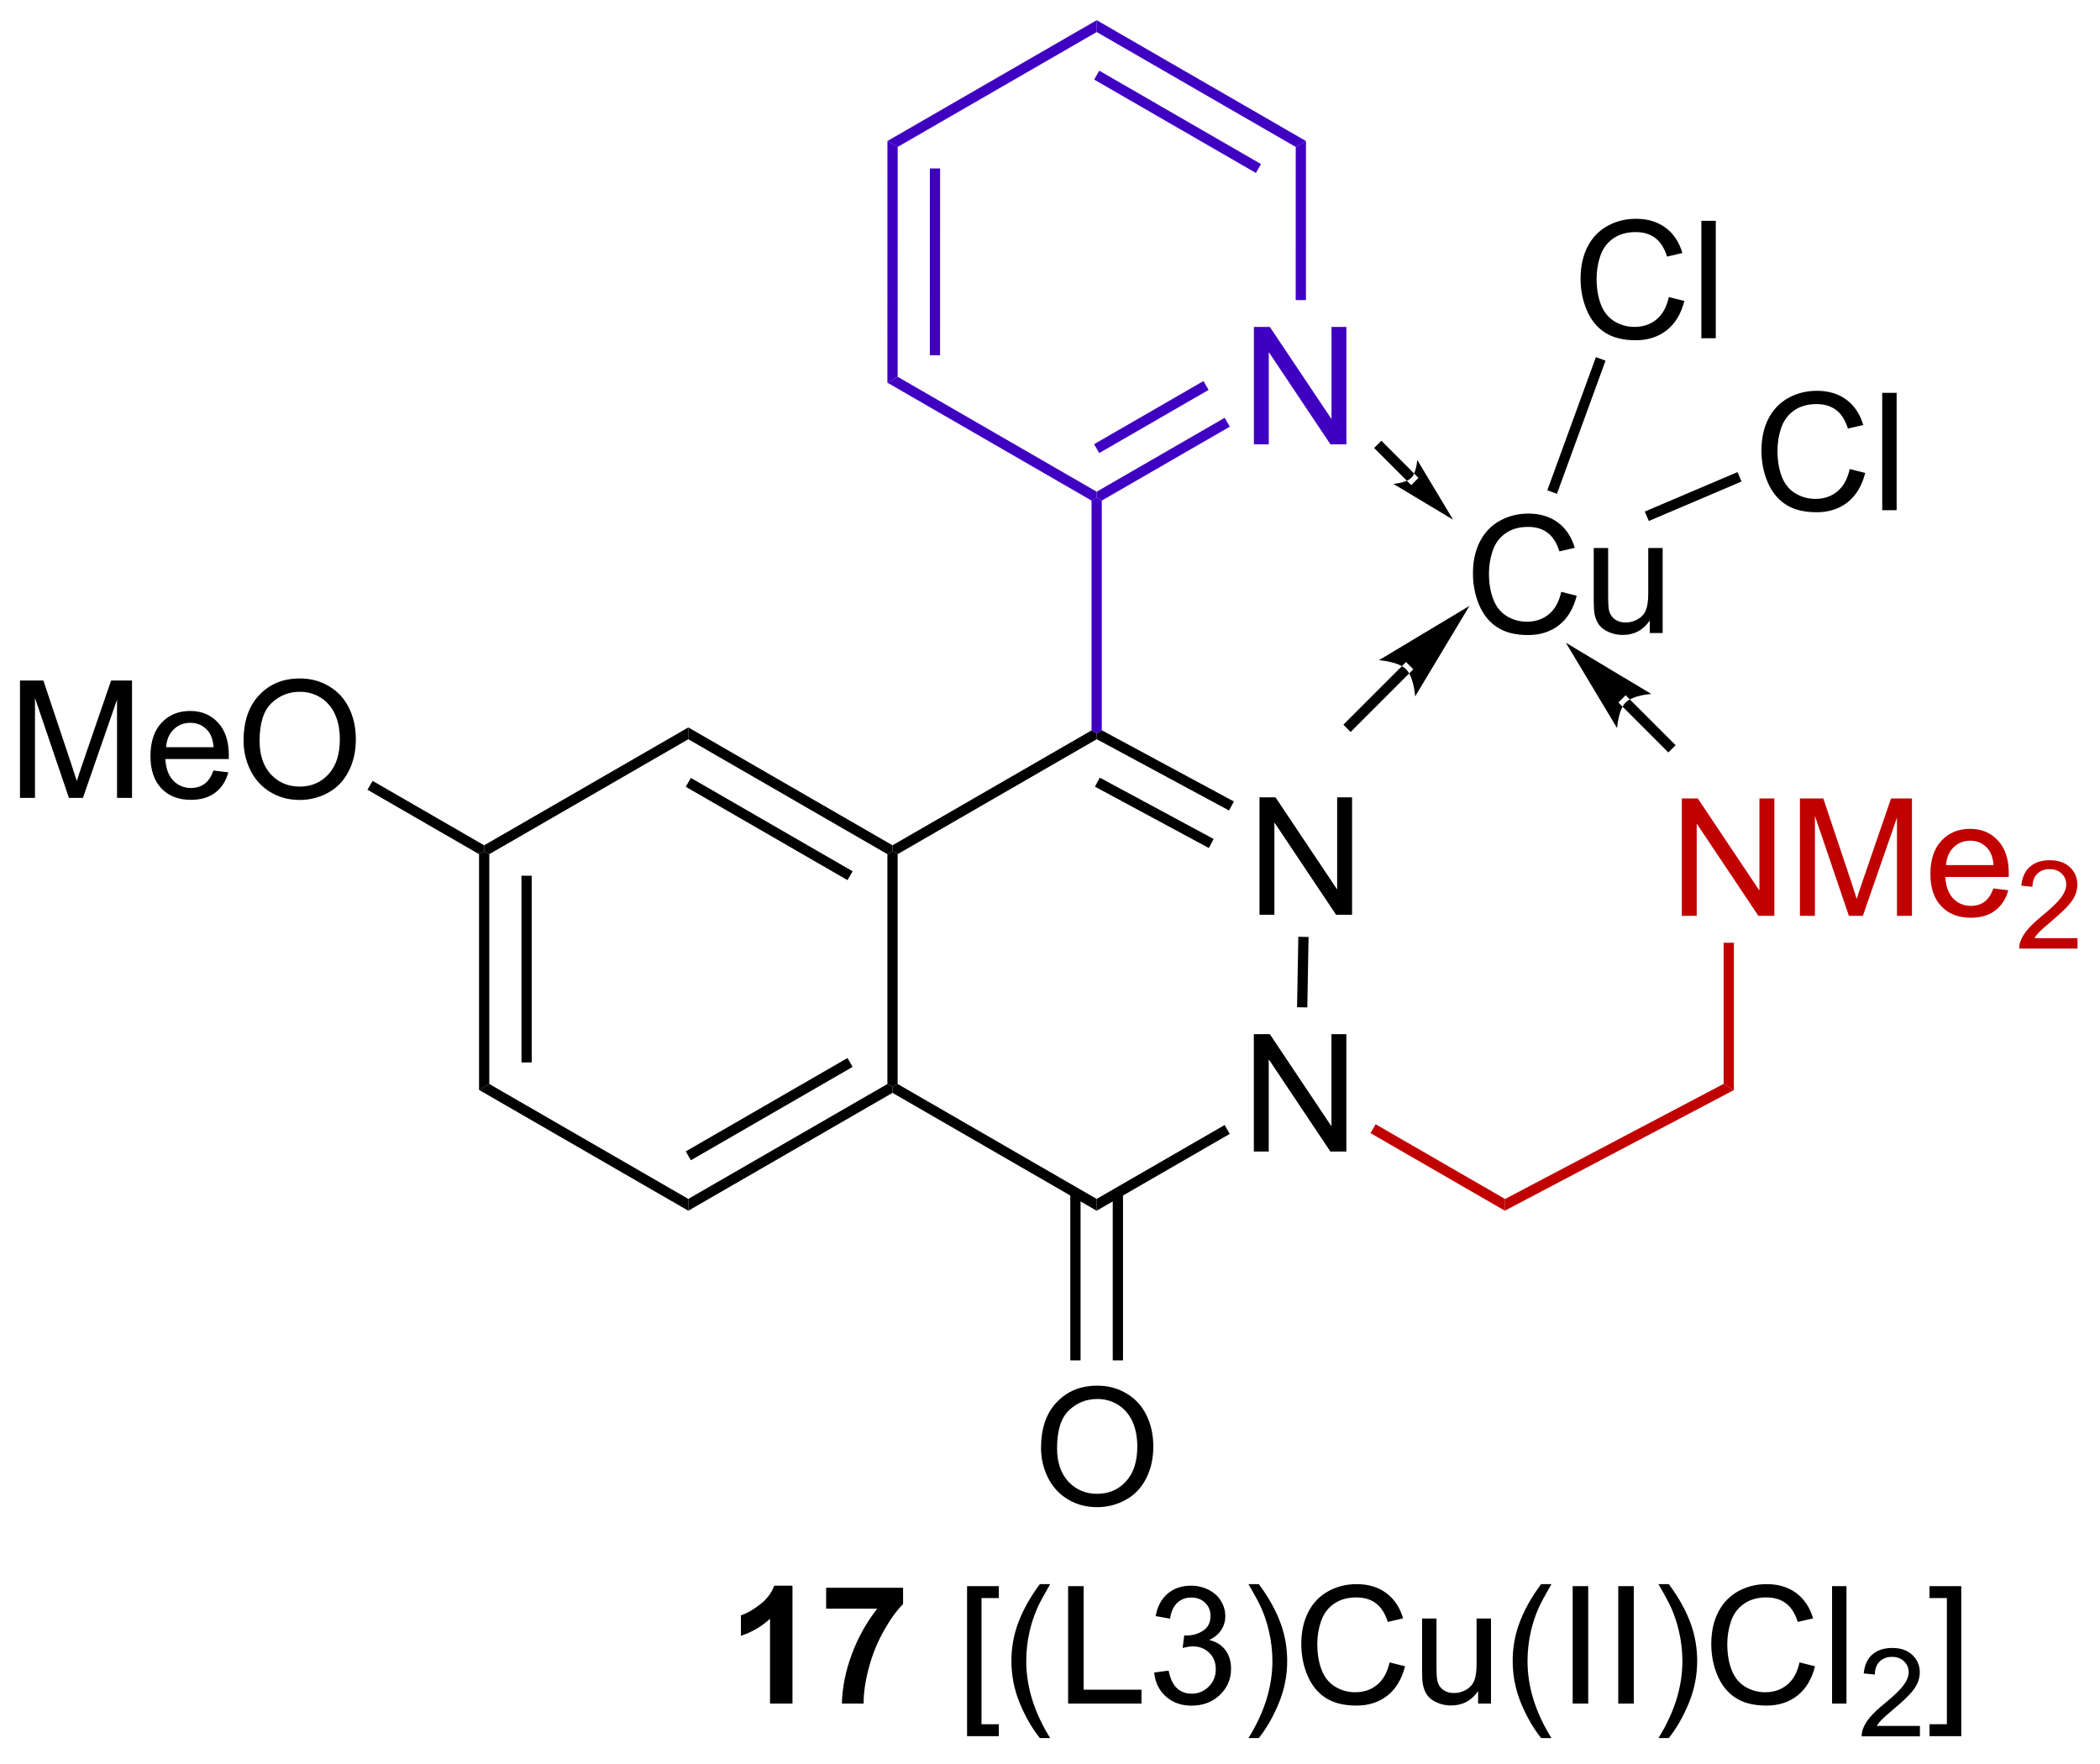 <?xml version="1.0" encoding="UTF-8"?>
<!DOCTYPE svg PUBLIC '-//W3C//DTD SVG 1.0//EN'
          'http://www.w3.org/TR/2001/REC-SVG-20010904/DTD/svg10.dtd'>
<svg stroke-dasharray="none" shape-rendering="auto" xmlns="http://www.w3.org/2000/svg" font-family="'Dialog'" text-rendering="auto" width="281" fill-opacity="1" color-interpolation="auto" color-rendering="auto" preserveAspectRatio="xMidYMid meet" font-size="12px" viewBox="0 0 281 236" fill="black" xmlns:xlink="http://www.w3.org/1999/xlink" stroke="black" image-rendering="auto" stroke-miterlimit="10" stroke-linecap="square" stroke-linejoin="miter" font-style="normal" stroke-width="1" height="236" stroke-dashoffset="0" font-weight="normal" stroke-opacity="1"
><!--Generated by the Batik Graphics2D SVG Generator--><defs id="genericDefs"
  /><g
  ><defs id="defs1"
    ><clipPath clipPathUnits="userSpaceOnUse" id="clipPath1"
      ><path d="M2.242 0.646 L107.483 0.646 L107.483 88.845 L2.242 88.845 L2.242 0.646 Z"
      /></clipPath
      ><clipPath clipPathUnits="userSpaceOnUse" id="clipPath2"
      ><path d="M104.367 549.16 L104.367 634.907 L206.681 634.907 L206.681 549.16 Z"
      /></clipPath
    ></defs
    ><g transform="scale(2.667,2.667) translate(-2.242,-0.646) matrix(1.029,0,0,1.029,-105.11,-564.221)"
    ><path d="M165.738 593.549 L165.738 587.823 L166.516 587.823 L169.524 592.318 L169.524 587.823 L170.251 587.823 L170.251 593.549 L169.472 593.549 L166.464 589.049 L166.464 593.549 L165.738 593.549 Z" stroke="none" clip-path="url(#clipPath2)"
    /></g
    ><g transform="matrix(2.743,0,0,2.743,-286.271,-1506.31)"
    ><path d="M165.529 605.321 L165.529 599.595 L166.308 599.595 L169.315 604.09 L169.315 599.595 L170.042 599.595 L170.042 605.321 L169.263 605.321 L166.256 600.821 L166.256 605.321 L165.529 605.321 Z" stroke="none" clip-path="url(#clipPath2)"
    /></g
    ><g transform="matrix(2.743,0,0,2.743,-286.271,-1506.31)"
    ><path d="M155.148 619.781 Q155.148 618.354 155.914 617.55 Q156.68 616.742 157.891 616.742 Q158.682 616.742 159.318 617.123 Q159.956 617.5 160.289 618.177 Q160.625 618.854 160.625 619.714 Q160.625 620.586 160.273 621.274 Q159.922 621.961 159.276 622.315 Q158.633 622.669 157.885 622.669 Q157.078 622.669 156.44 622.279 Q155.805 621.886 155.476 621.211 Q155.148 620.534 155.148 619.781 ZM155.93 619.792 Q155.93 620.828 156.484 621.425 Q157.042 622.018 157.883 622.018 Q158.737 622.018 159.289 621.417 Q159.844 620.815 159.844 619.711 Q159.844 619.011 159.607 618.49 Q159.37 617.969 158.914 617.683 Q158.461 617.393 157.893 617.393 Q157.089 617.393 156.508 617.948 Q155.93 618.5 155.93 619.792 Z" stroke="none" clip-path="url(#clipPath2)"
    /></g
    ><g fill="rgb(64,0,193)" transform="matrix(2.743,0,0,2.743,-286.271,-1506.31)" stroke="rgb(64,0,193)"
    ><path d="M165.532 570.822 L165.532 565.095 L166.31 565.095 L169.318 569.59 L169.318 565.095 L170.045 565.095 L170.045 570.822 L169.266 570.822 L166.258 566.322 L166.258 570.822 L165.532 570.822 Z" stroke="none" clip-path="url(#clipPath2)"
    /></g
    ><g fill="rgb(193,0,0)" transform="matrix(2.743,0,0,2.743,-286.271,-1506.31)" stroke="rgb(193,0,0)"
    ><path d="M186.407 593.822 L186.407 588.096 L187.185 588.096 L190.193 592.591 L190.193 588.096 L190.92 588.096 L190.92 593.822 L190.141 593.822 L187.133 589.322 L187.133 593.822 L186.407 593.822 ZM192.168 593.822 L192.168 588.096 L193.309 588.096 L194.666 592.15 Q194.853 592.716 194.939 592.997 Q195.036 592.684 195.244 592.08 L196.614 588.096 L197.634 588.096 L197.634 593.822 L196.903 593.822 L196.903 589.028 L195.239 593.822 L194.556 593.822 L192.9 588.947 L192.9 593.822 L192.168 593.822 ZM201.606 592.486 L202.332 592.575 Q202.161 593.213 201.694 593.564 Q201.231 593.916 200.509 593.916 Q199.598 593.916 199.064 593.356 Q198.533 592.794 198.533 591.783 Q198.533 590.736 199.072 590.158 Q199.611 589.58 200.47 589.58 Q201.301 589.58 201.827 590.148 Q202.356 590.713 202.356 591.739 Q202.356 591.802 202.353 591.927 L199.259 591.927 Q199.298 592.611 199.645 592.976 Q199.994 593.338 200.512 593.338 Q200.9 593.338 201.173 593.135 Q201.447 592.932 201.606 592.486 ZM199.298 591.348 L201.614 591.348 Q201.567 590.825 201.348 590.564 Q201.012 590.158 200.478 590.158 Q199.994 590.158 199.663 590.484 Q199.332 590.807 199.298 591.348 Z" stroke="none" clip-path="url(#clipPath2)"
    /></g
    ><g fill="rgb(193,0,0)" transform="matrix(2.743,0,0,2.743,-286.271,-1506.31)" stroke="rgb(193,0,0)"
    ><path d="M205.709 594.914 L205.709 595.422 L202.869 595.422 Q202.864 595.231 202.932 595.055 Q203.039 594.766 203.278 594.485 Q203.518 594.203 203.969 593.834 Q204.668 593.26 204.914 592.924 Q205.161 592.588 205.161 592.289 Q205.161 591.977 204.936 591.762 Q204.713 591.545 204.352 591.545 Q203.971 591.545 203.743 591.774 Q203.514 592.002 203.512 592.407 L202.969 592.352 Q203.026 591.744 203.389 591.428 Q203.752 591.11 204.364 591.11 Q204.983 591.11 205.342 591.453 Q205.703 591.795 205.703 592.301 Q205.703 592.559 205.598 592.809 Q205.493 593.057 205.246 593.332 Q205.002 593.608 204.434 594.088 Q203.959 594.487 203.825 594.629 Q203.69 594.772 203.602 594.914 L205.709 594.914 Z" stroke="none" clip-path="url(#clipPath2)"
    /></g
    ><g transform="matrix(2.743,0,0,2.743,-286.271,-1506.31)"
    ><path d="M105.339 588.071 L105.339 582.344 L106.48 582.344 L107.836 586.399 Q108.024 586.964 108.11 587.245 Q108.206 586.933 108.415 586.329 L109.784 582.344 L110.805 582.344 L110.805 588.071 L110.073 588.071 L110.073 583.277 L108.409 588.071 L107.727 588.071 L106.071 583.196 L106.071 588.071 L105.339 588.071 ZM114.776 586.735 L115.503 586.823 Q115.331 587.462 114.865 587.813 Q114.401 588.165 113.68 588.165 Q112.769 588.165 112.235 587.605 Q111.704 587.042 111.704 586.032 Q111.704 584.985 112.243 584.407 Q112.782 583.829 113.641 583.829 Q114.472 583.829 114.998 584.396 Q115.526 584.962 115.526 585.988 Q115.526 586.05 115.524 586.175 L112.43 586.175 Q112.469 586.86 112.816 587.225 Q113.165 587.587 113.683 587.587 Q114.071 587.587 114.344 587.383 Q114.618 587.18 114.776 586.735 ZM112.469 585.597 L114.784 585.597 Q114.737 585.073 114.519 584.813 Q114.183 584.407 113.649 584.407 Q113.165 584.407 112.834 584.732 Q112.503 585.055 112.469 585.597 ZM116.246 585.282 Q116.246 583.855 117.012 583.05 Q117.778 582.243 118.989 582.243 Q119.78 582.243 120.416 582.623 Q121.054 583.001 121.387 583.678 Q121.723 584.355 121.723 585.214 Q121.723 586.087 121.371 586.774 Q121.02 587.462 120.374 587.816 Q119.731 588.17 118.984 588.17 Q118.176 588.17 117.538 587.779 Q116.903 587.386 116.575 586.712 Q116.246 586.034 116.246 585.282 ZM117.028 585.292 Q117.028 586.329 117.582 586.925 Q118.14 587.519 118.981 587.519 Q119.835 587.519 120.387 586.917 Q120.942 586.316 120.942 585.212 Q120.942 584.511 120.705 583.99 Q120.468 583.469 120.012 583.183 Q119.559 582.894 118.991 582.894 Q118.187 582.894 117.606 583.448 Q117.028 584.001 117.028 585.292 Z" stroke="none" clip-path="url(#clipPath2)"
    /></g
    ><g transform="matrix(2.743,0,0,2.743,-286.271,-1506.31)"
    ><path d="M180.523 578.019 L181.28 578.209 Q181.043 579.144 180.424 579.636 Q179.804 580.126 178.911 580.126 Q177.983 580.126 177.403 579.748 Q176.825 579.371 176.52 578.657 Q176.218 577.941 176.218 577.121 Q176.218 576.225 176.559 575.561 Q176.903 574.894 177.533 574.548 Q178.163 574.201 178.921 574.201 Q179.78 574.201 180.366 574.639 Q180.952 575.076 181.184 575.871 L180.437 576.045 Q180.239 575.42 179.858 575.136 Q179.481 574.85 178.905 574.85 Q178.246 574.85 177.801 575.168 Q177.358 575.483 177.179 576.016 Q176.999 576.55 176.999 577.115 Q176.999 577.847 177.213 578.391 Q177.426 578.936 177.874 579.207 Q178.325 579.475 178.848 579.475 Q179.483 579.475 179.924 579.108 Q180.366 578.74 180.523 578.019 ZM184.844 580.027 L184.844 579.418 Q184.36 580.121 183.526 580.121 Q183.159 580.121 182.841 579.98 Q182.524 579.839 182.368 579.626 Q182.214 579.412 182.151 579.105 Q182.11 578.897 182.11 578.449 L182.11 575.879 L182.813 575.879 L182.813 578.178 Q182.813 578.73 182.855 578.92 Q182.922 579.199 183.136 579.358 Q183.352 579.514 183.667 579.514 Q183.985 579.514 184.261 579.352 Q184.539 579.191 184.654 578.912 Q184.769 578.631 184.769 578.1 L184.769 575.879 L185.472 575.879 L185.472 580.027 L184.844 580.027 Z" stroke="none" clip-path="url(#clipPath2)"
    /></g
    ><g transform="matrix(2.743,0,0,2.743,-286.271,-1506.31)"
    ><path d="M185.773 563.638 L186.531 563.828 Q186.294 564.763 185.674 565.255 Q185.054 565.745 184.161 565.745 Q183.234 565.745 182.653 565.367 Q182.075 564.99 181.77 564.276 Q181.468 563.56 181.468 562.74 Q181.468 561.844 181.81 561.18 Q182.153 560.513 182.783 560.167 Q183.414 559.82 184.172 559.82 Q185.031 559.82 185.617 560.258 Q186.203 560.695 186.435 561.49 L185.687 561.664 Q185.489 561.039 185.109 560.755 Q184.731 560.469 184.156 560.469 Q183.497 560.469 183.052 560.786 Q182.609 561.102 182.429 561.635 Q182.25 562.169 182.25 562.734 Q182.25 563.466 182.463 564.01 Q182.677 564.555 183.125 564.826 Q183.575 565.094 184.099 565.094 Q184.734 565.094 185.174 564.727 Q185.617 564.359 185.773 563.638 ZM187.36 565.646 L187.36 559.919 L188.063 559.919 L188.063 565.646 L187.36 565.646 Z" stroke="none" clip-path="url(#clipPath2)"
    /></g
    ><g transform="matrix(2.743,0,0,2.743,-286.271,-1506.31)"
    ><path d="M194.596 572.028 L195.354 572.218 Q195.117 573.153 194.497 573.646 Q193.877 574.135 192.984 574.135 Q192.057 574.135 191.476 573.758 Q190.898 573.38 190.593 572.666 Q190.291 571.95 190.291 571.13 Q190.291 570.234 190.632 569.57 Q190.976 568.903 191.606 568.557 Q192.237 568.211 192.994 568.211 Q193.854 568.211 194.44 568.648 Q195.026 569.086 195.257 569.88 L194.51 570.054 Q194.312 569.429 193.932 569.146 Q193.554 568.859 192.979 568.859 Q192.32 568.859 191.875 569.177 Q191.432 569.492 191.252 570.026 Q191.073 570.56 191.073 571.125 Q191.073 571.856 191.286 572.401 Q191.5 572.945 191.948 573.216 Q192.398 573.484 192.922 573.484 Q193.557 573.484 193.997 573.117 Q194.44 572.75 194.596 572.028 ZM196.183 574.036 L196.183 568.31 L196.886 568.31 L196.886 574.036 L196.183 574.036 Z" stroke="none" clip-path="url(#clipPath2)"
    /></g
    ><g transform="matrix(2.743,0,0,2.743,-286.271,-1506.31)"
    ><path d="M137.942 585.209 L137.942 584.632 L147.903 590.382 L147.903 590.671 L147.653 590.815 ZM137.817 587.528 L145.707 592.082 L145.957 591.649 L138.067 587.095 Z" stroke="none" clip-path="url(#clipPath2)"
    /></g
    ><g transform="matrix(2.743,0,0,2.743,-286.271,-1506.31)"
    ><path d="M137.942 608.209 L137.942 607.632 L147.653 602.026 L147.903 602.171 L147.903 602.459 ZM138.067 605.747 L145.957 601.192 L145.707 600.759 L137.817 605.314 Z" stroke="none" clip-path="url(#clipPath2)"
    /></g
    ><g transform="matrix(2.743,0,0,2.743,-286.271,-1506.31)"
    ><path d="M128.233 590.815 L127.983 590.671 L127.983 590.382 L137.942 584.632 L137.942 585.209 Z" stroke="none" clip-path="url(#clipPath2)"
    /></g
    ><g transform="matrix(2.743,0,0,2.743,-286.271,-1506.31)"
    ><path d="M127.733 602.315 L128.233 602.026 L137.942 607.632 L137.942 608.209 Z" stroke="none" clip-path="url(#clipPath2)"
    /></g
    ><g transform="matrix(2.743,0,0,2.743,-286.271,-1506.31)"
    ><path d="M128.233 602.026 L127.733 602.315 L127.733 590.815 L127.983 590.671 L128.233 590.815 ZM130.303 600.976 L130.303 591.866 L129.803 591.866 L129.803 600.976 Z" stroke="none" clip-path="url(#clipPath2)"
    /></g
    ><g transform="matrix(2.743,0,0,2.743,-286.271,-1506.31)"
    ><path d="M157.612 584.777 L157.861 584.922 L157.866 585.208 L148.153 590.815 L147.903 590.671 L147.903 590.382 Z" stroke="none" clip-path="url(#clipPath2)"
    /></g
    ><g transform="matrix(2.743,0,0,2.743,-286.271,-1506.31)"
    ><path d="M148.153 602.026 L147.903 602.171 L147.653 602.026 L147.653 590.815 L147.903 590.671 L148.153 590.815 Z" stroke="none" clip-path="url(#clipPath2)"
    /></g
    ><g transform="matrix(2.743,0,0,2.743,-286.271,-1506.31)"
    ><path d="M164.556 588.245 L164.319 588.685 L157.866 585.208 L157.861 584.922 L158.112 584.772 ZM163.57 590.075 L158.015 587.082 L157.778 587.522 L163.333 590.515 Z" stroke="none" clip-path="url(#clipPath2)"
    /></g
    ><g transform="matrix(2.743,0,0,2.743,-286.271,-1506.31)"
    ><path d="M157.861 607.632 L157.861 608.209 L147.903 602.459 L147.903 602.171 L148.153 602.026 Z" stroke="none" clip-path="url(#clipPath2)"
    /></g
    ><g transform="matrix(2.743,0,0,2.743,-286.271,-1506.31)"
    ><path d="M164.104 604.028 L164.354 604.461 L157.861 608.209 L157.861 607.632 Z" stroke="none" clip-path="url(#clipPath2)"
    /></g
    ><g fill="rgb(64,0,193)" transform="matrix(2.743,0,0,2.743,-286.271,-1506.31)" stroke="rgb(64,0,193)"
    ><path d="M158.112 584.772 L157.861 584.922 L157.612 584.777 L157.612 573.566 L157.862 573.422 L158.112 573.566 Z" stroke="none" clip-path="url(#clipPath2)"
    /></g
    ><g transform="matrix(2.743,0,0,2.743,-286.271,-1506.31)"
    ><path d="M156.576 607.323 L156.576 615.509 L157.076 615.509 L157.076 607.323 ZM158.646 607.323 L158.646 615.509 L159.146 615.509 L159.146 607.323 Z" stroke="none" clip-path="url(#clipPath2)"
    /></g
    ><g fill="rgb(64,0,193)" transform="matrix(2.743,0,0,2.743,-286.271,-1506.31)" stroke="rgb(64,0,193)"
    ><path d="M147.653 567.815 L148.153 567.527 L157.862 573.133 L157.862 573.422 L157.612 573.566 Z" stroke="none" clip-path="url(#clipPath2)"
    /></g
    ><g fill="rgb(64,0,193)" transform="matrix(2.743,0,0,2.743,-286.271,-1506.31)" stroke="rgb(64,0,193)"
    ><path d="M164.107 569.528 L164.357 569.961 L158.112 573.566 L157.862 573.422 L157.862 573.133 ZM163.072 567.735 L157.737 570.815 L157.987 571.248 L163.322 568.168 Z" stroke="none" clip-path="url(#clipPath2)"
    /></g
    ><g fill="rgb(64,0,193)" transform="matrix(2.743,0,0,2.743,-286.271,-1506.31)" stroke="rgb(64,0,193)"
    ><path d="M147.655 556.026 L148.155 556.314 L148.153 567.527 L147.653 567.815 ZM149.725 557.365 L149.724 566.476 L150.224 566.476 L150.225 557.365 Z" stroke="none" clip-path="url(#clipPath2)"
    /></g
    ><g fill="rgb(64,0,193)" transform="matrix(2.743,0,0,2.743,-286.271,-1506.31)" stroke="rgb(64,0,193)"
    ><path d="M167.573 556.316 L168.073 556.028 L168.072 563.787 L167.572 563.787 Z" stroke="none" clip-path="url(#clipPath2)"
    /></g
    ><g fill="rgb(64,0,193)" transform="matrix(2.743,0,0,2.743,-286.271,-1506.31)" stroke="rgb(64,0,193)"
    ><path d="M157.864 550.132 L157.864 550.71 L148.155 556.314 L147.655 556.026 Z" stroke="none" clip-path="url(#clipPath2)"
    /></g
    ><g fill="rgb(64,0,193)" transform="matrix(2.743,0,0,2.743,-286.271,-1506.31)" stroke="rgb(64,0,193)"
    ><path d="M157.864 550.71 L157.864 550.132 L168.073 556.028 L167.573 556.316 ZM157.739 553.028 L165.628 557.583 L165.878 557.15 L157.989 552.595 Z" stroke="none" clip-path="url(#clipPath2)"
    /></g
    ><g transform="matrix(2.743,0,0,2.743,-286.271,-1506.31)"
    ><path d="M127.983 590.382 L127.983 590.671 L127.733 590.815 L122.291 587.673 L122.541 587.24 Z" stroke="none" clip-path="url(#clipPath2)"
    /></g
    ><g transform="matrix(2.743,0,0,2.743,-286.271,-1506.31)"
    ><path d="M168.138 598.291 L167.638 598.282 L167.699 594.845 L168.199 594.854 Z" stroke="none" clip-path="url(#clipPath2)"
    /></g
    ><g fill="rgb(193,0,0)" transform="matrix(2.743,0,0,2.743,-286.271,-1506.31)" stroke="rgb(193,0,0)"
    ><path d="M177.784 607.636 L177.773 608.207 L171.22 604.423 L171.47 603.99 Z" stroke="none" clip-path="url(#clipPath2)"
    /></g
    ><g fill="rgb(193,0,0)" transform="matrix(2.743,0,0,2.743,-286.271,-1506.31)" stroke="rgb(193,0,0)"
    ><path d="M188.946 602.323 L188.446 602.021 L188.447 595.138 L188.947 595.138 Z" stroke="none" clip-path="url(#clipPath2)"
    /></g
    ><g fill="rgb(193,0,0)" transform="matrix(2.743,0,0,2.743,-286.271,-1506.31)" stroke="rgb(193,0,0)"
    ><path d="M188.446 602.021 L188.946 602.323 L177.773 608.207 L177.784 607.636 Z" stroke="none" clip-path="url(#clipPath2)"
    /></g
    ><g transform="matrix(2.743,0,0,2.743,-286.271,-1506.31)"
    ><path d="M182.216 566.569 L182.686 566.741 L180.315 573.237 L179.845 573.065 Z" stroke="none" clip-path="url(#clipPath2)"
    /></g
    ><g transform="matrix(2.743,0,0,2.743,-286.271,-1506.31)"
    ><path d="M189.125 572.176 L189.32 572.636 L184.797 574.562 L184.601 574.101 Z" stroke="none" clip-path="url(#clipPath2)"
    /></g
    ><g transform="matrix(2.743,0,0,2.743,-286.271,-1506.31)"
    ><path d="M143.023 632.25 L141.927 632.25 L141.927 628.112 Q141.326 628.674 140.508 628.945 L140.508 627.948 Q140.938 627.807 141.44 627.417 Q141.945 627.023 142.133 626.5 L143.023 626.5 L143.023 632.25 ZM144.665 627.62 L144.665 626.602 L148.418 626.602 L148.418 627.398 Q147.954 627.854 147.473 628.711 Q146.994 629.565 146.741 630.529 Q146.488 631.492 146.494 632.25 L145.434 632.25 Q145.462 631.062 145.923 629.828 Q146.387 628.594 147.16 627.62 L144.665 627.62 Z" stroke="none" clip-path="url(#clipPath2)"
    /></g
    ><g transform="matrix(2.743,0,0,2.743,-286.271,-1506.31)"
    ><path d="M151.54 633.841 L151.54 626.523 L153.09 626.523 L153.09 627.104 L152.244 627.104 L152.244 633.258 L153.09 633.258 L153.09 633.841 L151.54 633.841 ZM155.091 633.935 Q154.508 633.201 154.104 632.216 Q153.703 631.229 153.703 630.174 Q153.703 629.245 154.005 628.393 Q154.357 627.406 155.091 626.424 L155.594 626.424 Q155.123 627.237 154.969 627.586 Q154.732 628.125 154.594 628.711 Q154.427 629.44 154.427 630.18 Q154.427 632.057 155.594 633.935 L155.091 633.935 ZM156.469 632.25 L156.469 626.523 L157.227 626.523 L157.227 631.573 L160.047 631.573 L160.047 632.25 L156.469 632.25 ZM160.668 630.737 L161.371 630.643 Q161.494 631.242 161.783 631.505 Q162.074 631.768 162.494 631.768 Q162.988 631.768 163.329 631.424 Q163.673 631.081 163.673 630.573 Q163.673 630.089 163.356 629.776 Q163.04 629.461 162.551 629.461 Q162.353 629.461 162.056 629.539 L162.134 628.922 Q162.204 628.93 162.246 628.93 Q162.697 628.93 163.056 628.695 Q163.415 628.461 163.415 627.971 Q163.415 627.586 163.152 627.333 Q162.892 627.078 162.478 627.078 Q162.066 627.078 161.793 627.336 Q161.52 627.594 161.441 628.109 L160.738 627.984 Q160.869 627.276 161.324 626.888 Q161.783 626.5 162.462 626.5 Q162.931 626.5 163.324 626.701 Q163.72 626.901 163.929 627.25 Q164.137 627.596 164.137 627.987 Q164.137 628.359 163.936 628.664 Q163.738 628.969 163.348 629.148 Q163.856 629.266 164.137 629.635 Q164.418 630.003 164.418 630.557 Q164.418 631.307 163.871 631.831 Q163.324 632.352 162.488 632.352 Q161.736 632.352 161.236 631.904 Q160.738 631.453 160.668 630.737 ZM165.771 633.935 L165.266 633.935 Q166.435 632.057 166.435 630.18 Q166.435 629.445 166.266 628.721 Q166.133 628.135 165.896 627.596 Q165.742 627.245 165.266 626.424 L165.771 626.424 Q166.505 627.406 166.857 628.393 Q167.156 629.245 167.156 630.174 Q167.156 631.229 166.753 632.216 Q166.349 633.201 165.771 633.935 ZM172.149 630.242 L172.906 630.432 Q172.669 631.367 172.049 631.859 Q171.43 632.349 170.536 632.349 Q169.609 632.349 169.029 631.971 Q168.451 631.594 168.146 630.88 Q167.844 630.164 167.844 629.344 Q167.844 628.448 168.185 627.784 Q168.529 627.117 169.159 626.771 Q169.789 626.424 170.547 626.424 Q171.406 626.424 171.992 626.862 Q172.578 627.299 172.81 628.094 L172.063 628.268 Q171.865 627.643 171.484 627.359 Q171.107 627.073 170.531 627.073 Q169.873 627.073 169.427 627.391 Q168.984 627.706 168.805 628.24 Q168.625 628.773 168.625 629.339 Q168.625 630.07 168.839 630.615 Q169.052 631.159 169.5 631.43 Q169.951 631.698 170.474 631.698 Q171.109 631.698 171.549 631.331 Q171.992 630.964 172.149 630.242 ZM176.47 632.25 L176.47 631.641 Q175.986 632.344 175.152 632.344 Q174.785 632.344 174.468 632.203 Q174.15 632.062 173.994 631.849 Q173.84 631.635 173.777 631.328 Q173.736 631.12 173.736 630.672 L173.736 628.102 L174.439 628.102 L174.439 630.401 Q174.439 630.953 174.481 631.143 Q174.548 631.422 174.762 631.581 Q174.978 631.737 175.293 631.737 Q175.611 631.737 175.887 631.576 Q176.165 631.414 176.28 631.135 Q176.395 630.854 176.395 630.323 L176.395 628.102 L177.098 628.102 L177.098 632.25 L176.47 632.25 ZM179.544 633.935 Q178.961 633.201 178.557 632.216 Q178.156 631.229 178.156 630.174 Q178.156 629.245 178.458 628.393 Q178.81 627.406 179.544 626.424 L180.047 626.424 Q179.576 627.237 179.422 627.586 Q179.185 628.125 179.047 628.711 Q178.88 629.44 178.88 630.18 Q178.88 632.057 180.047 633.935 L179.544 633.935 ZM181.083 632.25 L181.083 626.523 L181.841 626.523 L181.841 632.25 L181.083 632.25 ZM183.306 632.25 L183.306 626.523 L184.064 626.523 L184.064 632.25 L183.306 632.25 ZM185.771 633.935 L185.266 633.935 Q186.435 632.057 186.435 630.18 Q186.435 629.445 186.266 628.721 Q186.133 628.135 185.896 627.596 Q185.742 627.245 185.266 626.424 L185.771 626.424 Q186.505 627.406 186.857 628.393 Q187.156 629.245 187.156 630.174 Q187.156 631.229 186.753 632.216 Q186.349 633.201 185.771 633.935 ZM192.149 630.242 L192.906 630.432 Q192.669 631.367 192.049 631.859 Q191.43 632.349 190.536 632.349 Q189.609 632.349 189.029 631.971 Q188.451 631.594 188.146 630.88 Q187.844 630.164 187.844 629.344 Q187.844 628.448 188.185 627.784 Q188.529 627.117 189.159 626.771 Q189.789 626.424 190.547 626.424 Q191.406 626.424 191.992 626.862 Q192.578 627.299 192.81 628.094 L192.063 628.268 Q191.865 627.643 191.484 627.359 Q191.107 627.073 190.531 627.073 Q189.873 627.073 189.427 627.391 Q188.984 627.706 188.805 628.24 Q188.625 628.773 188.625 629.339 Q188.625 630.07 188.839 630.615 Q189.052 631.159 189.5 631.43 Q189.951 631.698 190.474 631.698 Q191.109 631.698 191.549 631.331 Q191.992 630.964 192.149 630.242 ZM193.736 632.25 L193.736 626.523 L194.439 626.523 L194.439 632.25 L193.736 632.25 Z" stroke="none" clip-path="url(#clipPath2)"
    /></g
    ><g transform="matrix(2.743,0,0,2.743,-286.271,-1506.31)"
    ><path d="M198.022 633.342 L198.022 633.85 L195.182 633.85 Q195.176 633.659 195.244 633.483 Q195.352 633.194 195.59 632.913 Q195.83 632.631 196.281 632.262 Q196.981 631.688 197.227 631.352 Q197.473 631.016 197.473 630.717 Q197.473 630.405 197.248 630.19 Q197.025 629.973 196.664 629.973 Q196.283 629.973 196.055 630.202 Q195.826 630.43 195.824 630.834 L195.281 630.78 Q195.338 630.172 195.701 629.856 Q196.065 629.538 196.676 629.538 Q197.295 629.538 197.654 629.881 Q198.016 630.223 198.016 630.729 Q198.016 630.987 197.91 631.237 Q197.805 631.485 197.559 631.76 Q197.315 632.035 196.746 632.516 Q196.272 632.914 196.137 633.057 Q196.002 633.2 195.914 633.342 L198.022 633.342 Z" stroke="none" clip-path="url(#clipPath2)"
    /></g
    ><g transform="matrix(2.743,0,0,2.743,-286.271,-1506.31)"
    ><path d="M200.04 633.841 L198.49 633.841 L198.49 633.258 L199.337 633.258 L199.337 627.104 L198.49 627.104 L198.49 626.523 L200.04 626.523 L200.04 633.841 Z" stroke="none" clip-path="url(#clipPath2)"
    /></g
    ><g transform="matrix(2.743,0,0,2.743,-286.271,-1506.31)"
    ><path d="M173.032 572.635 L173.032 572.635 L171.573 571.177 L171.397 571 L171.75 570.646 L171.927 570.823 L173.385 572.282 L173.562 572.458 L173.208 572.812 ZM175.25 574.5 L173.5 571.583 C173.5 571.583 173.464 572.203 173.208 572.458 C172.953 572.713 172.333 572.75 172.333 572.75 Z" stroke="none" clip-path="url(#clipPath2)"
    /></g
    ><g transform="matrix(2.743,0,0,2.743,-286.271,-1506.31)"
    ><path d="M173.132 581.972 L173.132 581.972 L170.427 584.677 L170.25 584.854 L169.897 584.5 L170.073 584.323 L172.778 581.618 L172.955 581.441 L173.309 581.795 ZM176.049 578.701 L171.629 581.353 C171.629 581.353 172.568 581.408 172.955 581.795 C173.342 582.182 173.397 583.121 173.397 583.121 Z" stroke="none" clip-path="url(#clipPath2)"
    /></g
    ><g transform="matrix(2.743,0,0,2.743,-286.271,-1506.31)"
    ><path d="M183.844 583.24 L183.844 583.24 L185.927 585.323 L186.104 585.5 L185.75 585.854 L185.573 585.677 L183.49 583.593 L183.313 583.417 L183.667 583.063 ZM180.75 580.5 L183.25 584.667 C183.25 584.667 183.302 583.781 183.667 583.417 C184.031 583.052 184.917 583 184.917 583 Z" stroke="none" clip-path="url(#clipPath2)"
    /></g
  ></g
></svg
>
